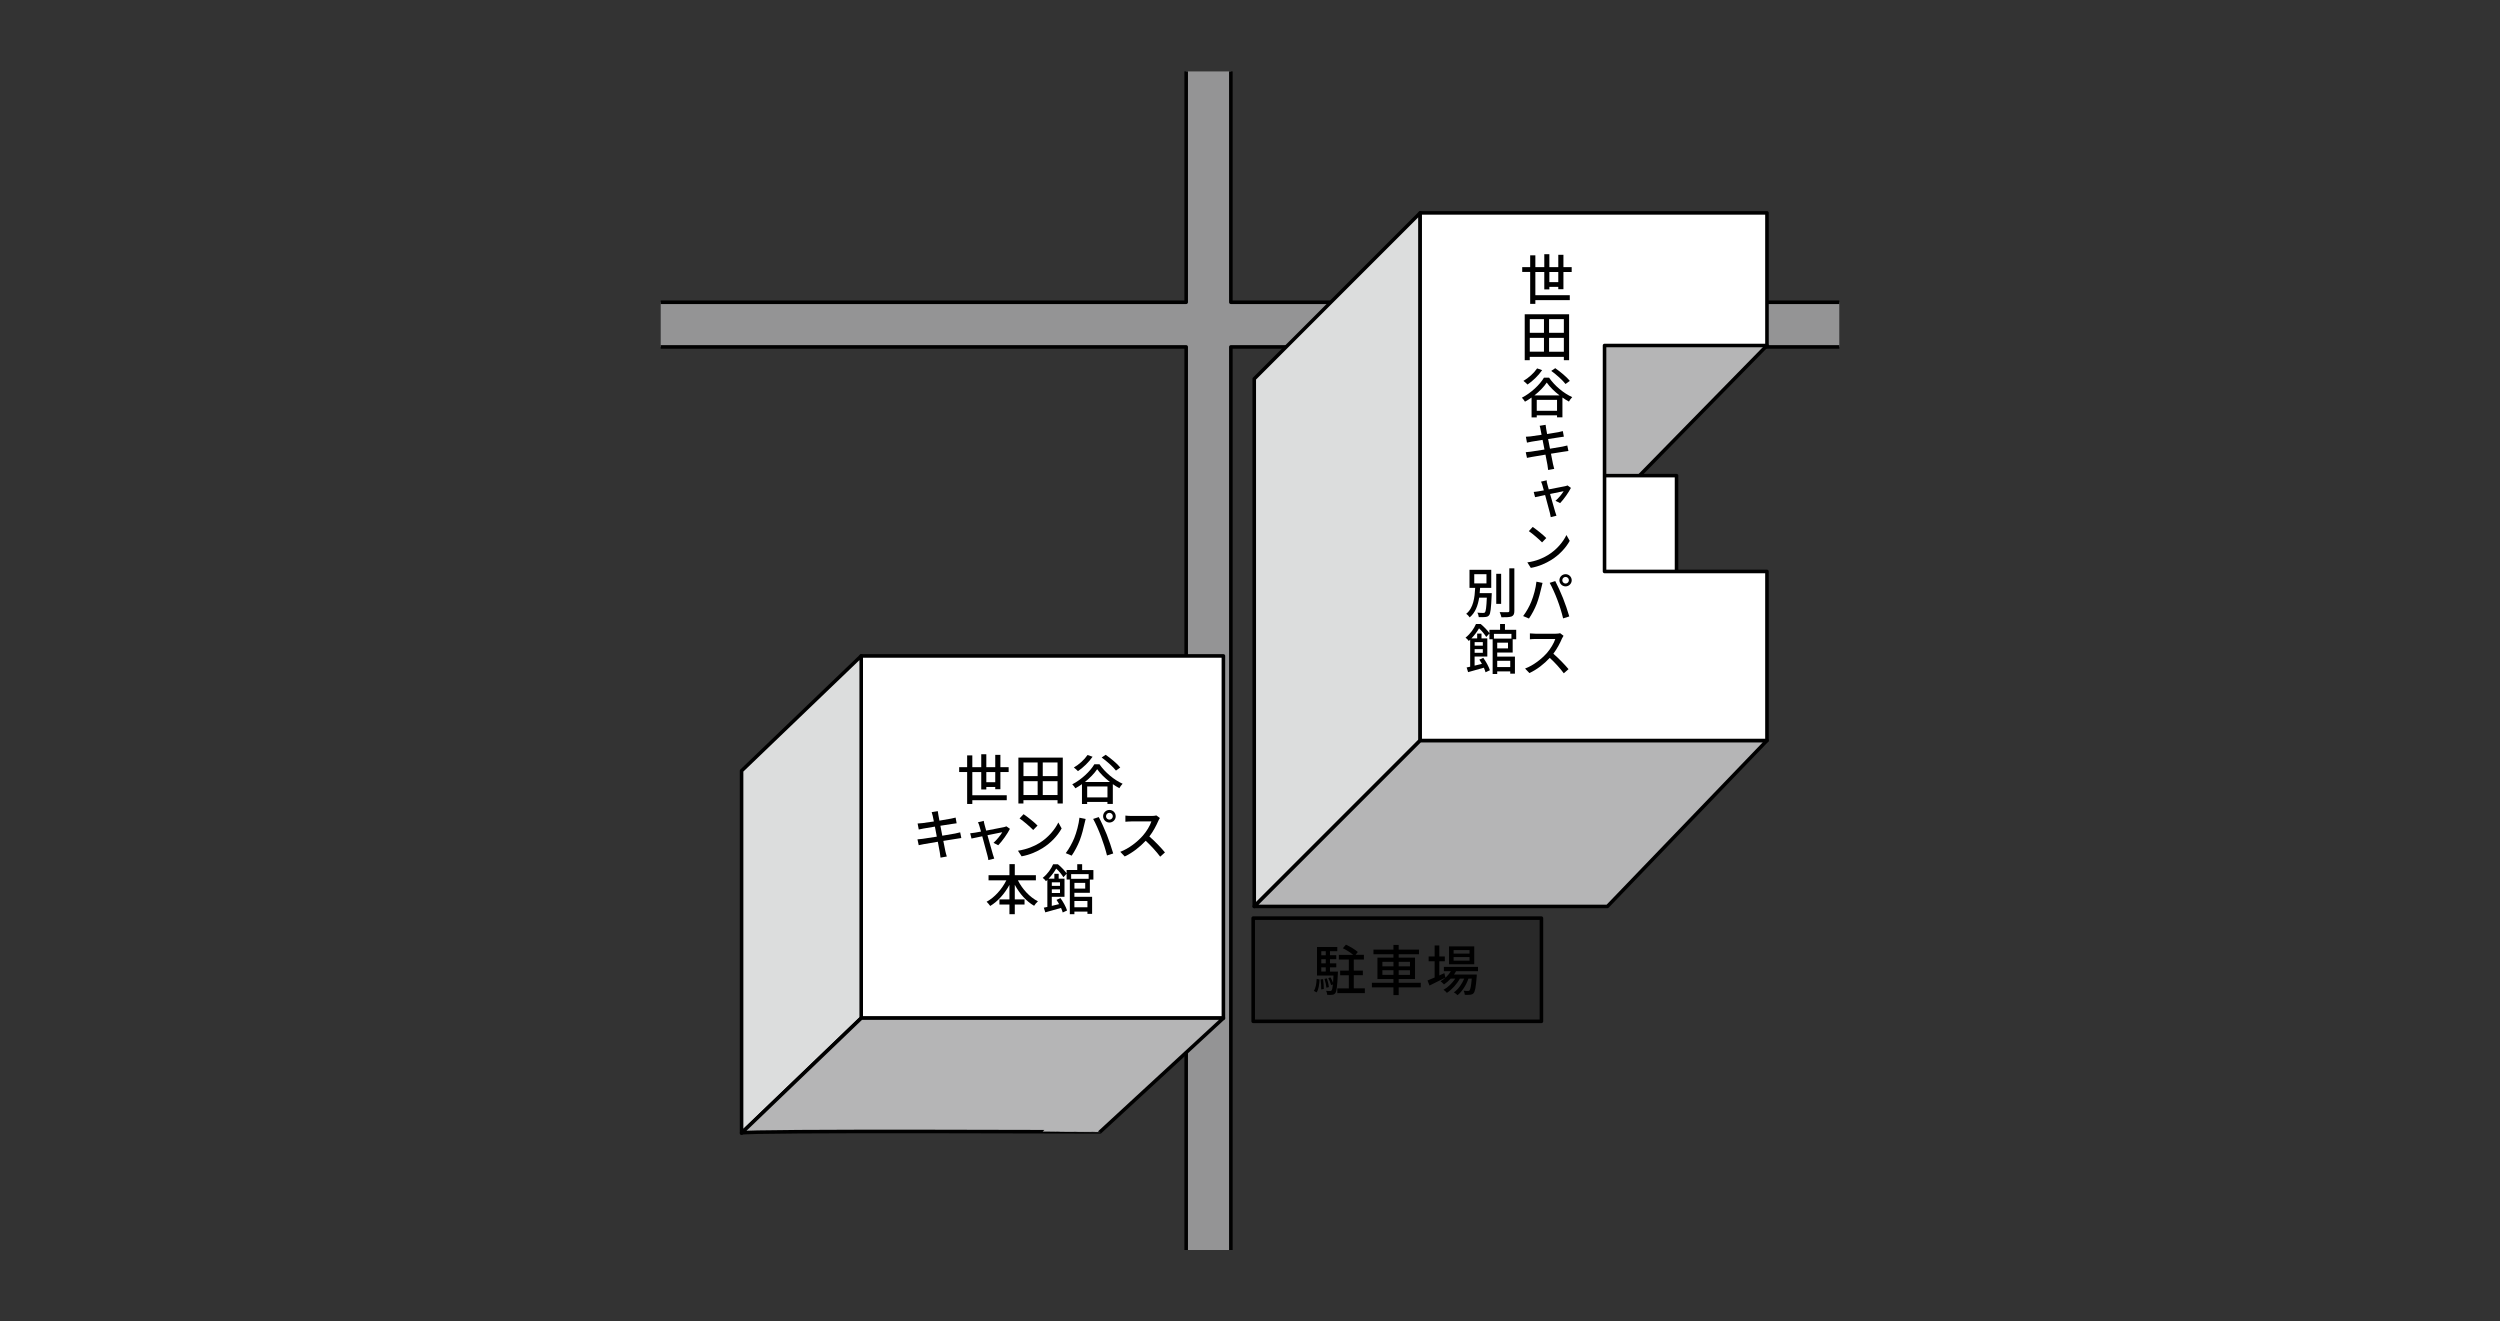 <?xml version="1.0" encoding="utf-8"?>
<!-- Generator: Adobe Illustrator 24.1.0, SVG Export Plug-In . SVG Version: 6.00 Build 0)  -->
<svg version="1.1" id="レイヤー_1" xmlns="http://www.w3.org/2000/svg" xmlns:xlink="http://www.w3.org/1999/xlink" x="0px"
	 y="0px" viewBox="0 0 700 370" style="enable-background:new 0 0 700 370;" xml:space="preserve">
<rect x="0" y="0" width="700" height="370" fill="#333333" stroke="none"/>
<style type="text/css">
	.st0{fill:#949495;}
	.st1{fill:none;stroke:#000000;stroke-linejoin:round;stroke-miterlimit:10;}
	.st2{fill:#FFFFFF;stroke:#000000;stroke-linecap:round;stroke-linejoin:round;stroke-miterlimit:10;}
	.st3{fill:#DCDDDD;stroke:#000000;stroke-linejoin:round;stroke-miterlimit:10;}
	.st4{fill:#B5B5B6;stroke:#000000;stroke-linecap:round;stroke-linejoin:round;stroke-miterlimit:10;}
	.st5{fill-opacity:0.2;stroke:#000000;stroke-linejoin:round;stroke-miterlimit:10;}
</style>
<polygon class="st0" points="515,84.63 344.64,84.63 344.64,20 332.13,20 332.13,84.63 185,84.63 185,97.14 332.13,97.14 
	332.13,350 344.64,350 344.64,97.14 515,97.14 "/>
<polyline class="st1" points="332.13,20 332.13,84.63 185,84.63 "/>
<polyline class="st1" points="515,84.63 344.64,84.63 344.64,20 "/>
<polyline class="st1" points="344.64,350 344.64,97.14 515,97.14 "/>
<polyline class="st1" points="185,97.14 332.13,97.14 332.13,350 "/>
<rect x="241.14" y="183.66" class="st2" width="101.41" height="101.41"/>
<polygon class="st3" points="241.14,285.07 207.64,317.24 207.64,215.83 241.14,183.66 "/>
<path class="st4" d="M207.64,317.24l33.51-32.17h101.41l-34.55,31.87C308.01,316.94,208.38,316.49,207.64,317.24z"/>
<g>
	<path d="M278.67,220.99v-0.64h-2.5v0.7h-1.42v-4.87h-2.5v6.49h9.64v1.39h-9.64v1.05h-1.45v-8.94h-2.23v-1.36h2.23v-3.3h1.45v3.3
		h2.5v-3.62h1.42v3.62h2.5v-3.45h1.44v3.45h2.31v1.36h-2.31v4.81H278.67z M278.67,219.02v-2.84h-2.5v2.84H278.67z"/>
	<path d="M297.58,212.13v12.85h-1.47v-0.93h-9.55v0.93h-1.41v-12.85H297.58z M286.57,213.49v3.82h3.97v-3.82H286.57z M286.57,222.61
		h3.97v-3.88h-3.97V222.61z M296.11,213.49h-4.14v3.82h4.14V213.49z M296.11,222.61v-3.88h-4.14v3.88H296.11z"/>
	<path d="M307.84,213.98c1.59,2.32,4.12,4.4,6.49,5.47c-0.35,0.34-0.67,0.83-0.92,1.24c-0.6-0.32-1.21-0.7-1.82-1.13v5.54h-1.51
		v-0.56h-5.68v0.58h-1.45v-5.56c-0.6,0.43-1.22,0.82-1.85,1.16c-0.18-0.3-0.55-0.82-0.87-1.11c2.58-1.33,5.04-3.65,6.19-5.62H307.84
		z M305.92,211.89c-1.05,1.54-2.67,3.07-4.09,4.03c-0.24-0.27-0.82-0.78-1.15-1.02c1.44-0.84,2.93-2.17,3.83-3.5L305.92,211.89z
		 M310.78,218.96c-1.42-1.1-2.73-2.38-3.57-3.59c-0.78,1.18-2.02,2.46-3.45,3.59H310.78z M310.09,223.28v-3.07h-5.68v3.07H310.09z
		 M312.47,215.77c-0.79-1.04-2.54-2.61-4-3.67l1.12-0.76c1.44,1.01,3.24,2.49,4.08,3.56L312.47,215.77z"/>
	<path d="M260.87,227.4l1.71-0.28c0.05,0.29,0.09,0.76,0.17,1.1c0.03,0.18,0.14,0.76,0.29,1.56c1.39-0.23,2.69-0.44,3.28-0.57
		c0.47-0.09,0.95-0.2,1.25-0.29l0.29,1.6c-0.27,0.03-0.79,0.11-1.22,0.17c-0.67,0.11-1.96,0.31-3.33,0.52
		c0.17,0.87,0.35,1.85,0.53,2.79c1.48-0.24,2.84-0.47,3.57-0.61c0.58-0.12,1.08-0.23,1.44-0.34l0.32,1.6
		c-0.35,0.03-0.9,0.14-1.48,0.23c-0.79,0.12-2.14,0.34-3.56,0.57c0.27,1.38,0.49,2.52,0.58,2.93c0.11,0.44,0.24,0.98,0.4,1.44
		l-1.76,0.32c-0.08-0.55-0.12-1.04-0.21-1.5c-0.06-0.38-0.29-1.53-0.55-2.95c-1.67,0.28-3.21,0.54-3.93,0.67
		c-0.63,0.11-1.08,0.2-1.42,0.29l-0.35-1.63c0.38-0.02,1.02-0.09,1.45-0.15c0.75-0.11,2.31-0.35,3.96-0.61
		c-0.18-0.95-0.37-1.92-0.53-2.81c-1.41,0.23-2.67,0.44-3.21,0.54c-0.46,0.08-0.82,0.15-1.31,0.27l-0.32-1.68
		c0.43-0.03,0.85-0.06,1.33-0.11c0.57-0.06,1.83-0.24,3.22-0.46c-0.15-0.76-0.26-1.31-0.31-1.53
		C261.08,228.09,260.99,227.74,260.87,227.4z"/>
	<path d="M275.67,230.9c0.09,0.35,0.26,0.95,0.46,1.67c2.06-0.4,4.46-0.86,5.01-0.98c0.23-0.05,0.49-0.14,0.66-0.21l0.98,0.69
		c-0.64,1.31-2.2,3.51-3.27,4.6l-1.33-0.67c0.87-0.78,1.99-2.14,2.46-2.98c-0.37,0.08-2.23,0.44-4.15,0.84
		c0.6,2.15,1.3,4.7,1.53,5.42c0.09,0.27,0.26,0.84,0.37,1.13l-1.65,0.41c-0.05-0.37-0.12-0.81-0.24-1.21
		c-0.21-0.75-0.9-3.31-1.47-5.45c-1.37,0.27-2.58,0.53-3.01,0.63l-0.37-1.47c0.44-0.03,0.84-0.09,1.33-0.17
		c0.21-0.03,0.85-0.15,1.7-0.31c-0.2-0.72-0.37-1.3-0.46-1.62c-0.11-0.38-0.24-0.72-0.4-0.98l1.63-0.4
		C275.48,230.15,275.58,230.52,275.67,230.9z"/>
	<path d="M291.03,236.05c2.46-1.51,4.37-3.8,5.3-5.76l0.93,1.67c-1.1,1.99-2.98,4.06-5.36,5.53c-1.54,0.95-3.48,1.85-5.85,2.28
		l-1.02-1.57C287.58,237.8,289.57,236.95,291.03,236.05z M290.51,231.16l-1.21,1.24c-0.79-0.81-2.69-2.47-3.82-3.24l1.12-1.19
		C287.67,228.69,289.66,230.27,290.51,231.16z"/>
	<path d="M302.25,228.96l1.73,0.35c-0.11,0.38-0.24,0.96-0.32,1.3c-0.2,1.01-0.75,3.19-1.34,4.71c-0.55,1.42-1.42,3.07-2.25,4.26
		l-1.66-0.7c0.96-1.25,1.83-2.89,2.37-4.19C301.44,233.05,302.05,230.79,302.25,228.96z M306.08,229.3l1.57-0.52
		c0.63,1.15,1.63,3.36,2.25,4.9c0.58,1.47,1.39,3.85,1.8,5.29l-1.74,0.56c-0.41-1.66-1.05-3.68-1.67-5.31
		C307.7,232.63,306.74,230.44,306.08,229.3z M310.63,226.78c0.98,0,1.77,0.79,1.77,1.77s-0.79,1.76-1.77,1.76
		c-0.96,0-1.76-0.78-1.76-1.76S309.67,226.78,310.63,226.78z M310.63,229.5c0.52,0,0.96-0.43,0.96-0.95s-0.44-0.96-0.96-0.96
		c-0.52,0-0.95,0.44-0.95,0.96S310.11,229.5,310.63,229.5z"/>
	<path d="M324.32,229.86c-0.53,1.25-1.44,2.98-2.5,4.35c1.57,1.34,3.42,3.31,4.37,4.47l-1.34,1.19c-1.01-1.37-2.54-3.05-4.05-4.46
		c-1.63,1.74-3.7,3.38-5.88,4.4l-1.24-1.3c2.47-0.95,4.77-2.78,6.28-4.48c1.04-1.16,2.06-2.84,2.43-4.03h-5.61
		c-0.6,0-1.42,0.08-1.67,0.09v-1.73c0.31,0.05,1.19,0.11,1.67,0.11h5.67c0.57,0,1.07-0.06,1.33-0.15l0.99,0.73
		C324.65,229.22,324.42,229.6,324.32,229.86z"/>
	<path d="M285.01,246.49c1.24,2.46,3.31,4.72,5.61,5.88c-0.34,0.29-0.84,0.87-1.07,1.25c-2.18-1.24-4.06-3.39-5.41-5.87v4.08h2.73
		v1.44h-2.73v2.7h-1.5v-2.7h-2.8v-1.44h2.8v-4.06c-1.34,2.47-3.24,4.61-5.38,5.9c-0.23-0.35-0.7-0.89-1.01-1.18
		c2.21-1.18,4.28-3.51,5.53-6h-4.99v-1.44h5.85v-3.09h1.5v3.09h5.91v1.44H285.01z"/>
	<path d="M300.83,249.96v1.15h4.96v4.78h-1.31v-0.64h-3.65v0.73h-1.28v-9.71h-0.9v-1.63l-0.89,0.99c-0.4-0.67-1.22-1.71-2.02-2.43
		c-0.5,0.87-1.21,1.88-2.14,2.83h1.62v-1.36h1.21v1.36h1.63v5.07h-3.56v2.55c0.66-0.15,1.34-0.32,2.05-0.49
		c-0.23-0.43-0.49-0.82-0.73-1.19l1.11-0.5c0.78,1.08,1.56,2.5,1.85,3.47l-1.22,0.56c-0.09-0.37-0.26-0.81-0.47-1.28
		c-1.54,0.44-3.15,0.89-4.41,1.24l-0.41-1.31c0.31-0.06,0.63-0.14,0.99-0.21v-7.56c-0.12,0.12-0.26,0.23-0.4,0.35
		c-0.18-0.31-0.61-0.73-0.9-0.92c1.42-1.13,2.4-2.61,2.92-3.82h1.33c0.89,0.73,1.91,1.79,2.44,2.55v-0.93h2.98v-1.63H303v1.63h3.15
		v2.67h-0.99v3.7H300.83z M294.51,247.06v0.99h2.29v-0.99H294.51z M296.8,250.04v-1.02h-2.29v1.02H296.8z M299.92,244.75v1.31h4.9
		v-1.31H299.92z M303.86,247.21h-3.02v1.6h3.02V247.21z M300.83,252.28v1.76h3.65v-1.76H300.83z"/>
</g>
<polygon class="st3" points="397.65,207.34 351.19,253.8 351.19,106.07 397.65,59.61 "/>
<polyline class="st4" points="397.65,207.34 351.19,253.8 450.07,253.8 494.75,207.34 397.65,207.34 "/>
<polygon class="st4" points="494.75,96.74 454.24,138.09 442.18,137.64 443.07,89.84 489.09,90.74 "/>
<rect x="435.48" y="133.18" class="st2" width="33.95" height="39.31"/>
<polygon class="st2" points="494.75,96.74 494.75,59.61 397.65,59.61 397.65,207.34 494.75,207.34 494.75,160.01 449.27,160.01 
	449.27,96.74 "/>
<g>
	<path d="M436.32,80.97v-0.64h-2.5v0.7h-1.42v-4.87h-2.5v6.49h9.64v1.39h-9.64v1.05h-1.45v-8.94h-2.23V74.8h2.23v-3.3h1.45v3.3h2.5
		v-3.62h1.42v3.62h2.5v-3.45h1.44v3.45h2.31v1.36h-2.31v4.81H436.32z M436.32,79v-2.84h-2.5V79H436.32z"/>
	<path d="M439.35,88v12.85h-1.47v-0.93h-9.55v0.93h-1.41V88H439.35z M428.34,89.36v3.82h3.97v-3.82H428.34z M428.34,98.47h3.97V94.6
		h-3.97V98.47z M437.88,89.36h-4.14v3.82h4.14V89.36z M437.88,98.47V94.6h-4.14v3.88H437.88z"/>
	<path d="M433.73,105.73c1.59,2.32,4.12,4.4,6.49,5.47c-0.35,0.34-0.67,0.82-0.92,1.24c-0.6-0.32-1.21-0.7-1.82-1.13v5.54h-1.51
		v-0.56h-5.68v0.58h-1.45v-5.56c-0.6,0.43-1.22,0.82-1.85,1.16c-0.18-0.31-0.55-0.82-0.87-1.11c2.58-1.33,5.04-3.65,6.19-5.62
		H433.73z M431.8,103.64c-1.05,1.54-2.67,3.07-4.09,4.03c-0.24-0.27-0.82-0.78-1.15-1.02c1.44-0.84,2.93-2.17,3.83-3.5L431.8,103.64
		z M436.66,110.71c-1.42-1.1-2.73-2.38-3.57-3.59c-0.78,1.18-2.02,2.46-3.45,3.59H436.66z M435.97,115.03v-3.07h-5.68v3.07H435.97z
		 M438.35,107.52c-0.79-1.04-2.54-2.61-4-3.67l1.12-0.76c1.44,1.01,3.24,2.49,4.08,3.56L438.35,107.52z"/>
	<path d="M431.1,119.22l1.67-0.27c0.03,0.27,0.08,0.73,0.15,1.08c0.03,0.18,0.14,0.73,0.27,1.5c1.36-0.21,2.61-0.43,3.19-0.53
		c0.46-0.09,0.92-0.2,1.21-0.29l0.29,1.56c-0.26,0.02-0.78,0.11-1.19,0.17c-0.64,0.09-1.89,0.29-3.22,0.5
		c0.17,0.84,0.35,1.79,0.53,2.7c1.42-0.23,2.73-0.44,3.45-0.58c0.56-0.12,1.05-0.23,1.39-0.32l0.32,1.54
		c-0.35,0.03-0.89,0.12-1.44,0.21c-0.76,0.12-2.06,0.34-3.45,0.55c0.26,1.34,0.49,2.46,0.56,2.86c0.09,0.43,0.21,0.9,0.35,1.39
		l-1.7,0.31c-0.08-0.53-0.12-1.01-0.2-1.44c-0.06-0.37-0.27-1.5-0.55-2.86c-1.6,0.26-3.1,0.5-3.79,0.64
		c-0.61,0.11-1.07,0.2-1.39,0.27l-0.34-1.59c0.38-0.02,0.99-0.09,1.41-0.15c0.72-0.09,2.23-0.34,3.83-0.6
		c-0.17-0.92-0.37-1.86-0.53-2.7c-1.34,0.21-2.57,0.41-3.09,0.5c-0.44,0.08-0.81,0.15-1.28,0.27l-0.31-1.65
		c0.41-0.02,0.82-0.05,1.28-0.09c0.55-0.06,1.79-0.24,3.12-0.46c-0.14-0.72-0.24-1.25-0.29-1.47
		C431.3,119.89,431.21,119.55,431.1,119.22z"/>
	<path d="M433.24,135.52c0.09,0.34,0.23,0.87,0.41,1.51c1.88-0.35,4.03-0.78,4.6-0.9c0.21-0.05,0.47-0.12,0.66-0.21l0.95,0.69
		c-0.64,1.28-2,3.19-3.02,4.26l-1.31-0.64c0.9-0.76,1.85-1.97,2.29-2.7c-0.35,0.06-2.05,0.41-3.8,0.78
		c0.55,1.97,1.21,4.28,1.42,4.98c0.09,0.31,0.26,0.84,0.37,1.11l-1.6,0.4c-0.06-0.37-0.14-0.78-0.24-1.18
		c-0.18-0.75-0.81-3.05-1.34-5.01c-1.28,0.26-2.4,0.5-2.81,0.6l-0.38-1.47c0.44-0.05,0.87-0.08,1.33-0.17
		c0.21-0.03,0.76-0.12,1.5-0.26c-0.18-0.64-0.32-1.16-0.41-1.47c-0.11-0.38-0.23-0.69-0.38-0.98l1.59-0.38
		C433.05,134.77,433.13,135.14,433.24,135.52z"/>
	<path d="M433.47,155.4c2.4-1.47,4.23-3.68,5.13-5.59l0.92,1.63c-1.05,1.91-2.89,3.94-5.19,5.36c-1.5,0.92-3.38,1.8-5.7,2.21
		l-0.98-1.54C430.12,157.12,432.03,156.29,433.47,155.4z M432.96,150.65l-1.18,1.22c-0.75-0.79-2.61-2.4-3.7-3.15l1.08-1.18
		C430.21,148.26,432.14,149.8,432.96,150.65z"/>
	<path d="M430.2,162.87l1.71,0.34c-0.11,0.38-0.24,0.95-0.31,1.27c-0.21,0.99-0.75,3.12-1.31,4.57c-0.53,1.39-1.38,2.98-2.18,4.14
		l-1.63-0.69c0.93-1.22,1.79-2.79,2.29-4.06C429.42,166.85,430.02,164.66,430.2,162.87z M433.91,163.2l1.56-0.5
		c0.6,1.11,1.57,3.27,2.17,4.77c0.58,1.42,1.36,3.73,1.76,5.13l-1.73,0.55c-0.38-1.62-0.98-3.57-1.59-5.16
		C435.5,166.43,434.55,164.31,433.91,163.2z M438.37,160.77c0.93,0,1.71,0.76,1.71,1.71c0,0.93-0.78,1.71-1.71,1.71
		c-0.96,0-1.73-0.78-1.73-1.71C436.64,161.53,437.41,160.77,438.37,160.77z M438.37,163.39c0.49,0,0.92-0.41,0.92-0.92
		c0-0.52-0.43-0.93-0.92-0.93c-0.52,0-0.93,0.41-0.93,0.93C437.44,162.98,437.85,163.39,438.37,163.39z"/>
	<path d="M437.35,178.79c-0.5,1.22-1.39,2.9-2.41,4.25c1.51,1.3,3.33,3.21,4.25,4.32l-1.33,1.16c-0.98-1.33-2.46-2.98-3.93-4.32
		c-1.57,1.7-3.57,3.27-5.7,4.26l-1.21-1.27c2.4-0.9,4.63-2.7,6.11-4.34c0.99-1.13,1.99-2.79,2.35-3.94h-5.51
		c-0.57,0-1.38,0.06-1.6,0.09v-1.65c0.29,0.03,1.16,0.09,1.6,0.09h5.56c0.56,0,1.04-0.06,1.3-0.15l0.96,0.73
		C437.68,178.16,437.47,178.55,437.35,178.79z"/>
	<path d="M417.69,166.07c0,0,0,0.4-0.02,0.58c-0.17,3.73-0.32,5.15-0.73,5.62c-0.27,0.35-0.58,0.44-1.04,0.49
		c-0.4,0.06-1.12,0.06-1.85,0.03c-0.03-0.38-0.17-0.9-0.4-1.25c0.7,0.08,1.37,0.08,1.63,0.08c0.24,0,0.4-0.02,0.5-0.17
		c0.26-0.27,0.41-1.36,0.53-4.11h-2.14c-0.35,2.15-1.05,4.19-2.66,5.53c-0.21-0.34-0.63-0.78-0.98-0.99
		c2.05-1.65,2.38-4.61,2.52-7.27h-1.59v-5.07h6.09v5.07h-3.12c-0.03,0.49-0.06,0.98-0.12,1.47H417.69z M412.79,163.35h3.42v-2.57
		h-3.42V163.35z M420.32,169.09h-1.37v-8.43h1.37V169.09z M424.02,159.13v11.91c0,0.89-0.21,1.3-0.75,1.56
		c-0.57,0.21-1.48,0.26-2.87,0.24c-0.08-0.38-0.29-1.04-0.5-1.45c1.04,0.05,2,0.03,2.31,0.03c0.29-0.02,0.4-0.11,0.4-0.38v-11.91
		H424.02z"/>
	<path d="M419.22,182.7v1.15h4.96v4.78h-1.31v-0.64h-3.65v0.73h-1.28V179h-0.9v-1.63l-0.89,0.99c-0.4-0.67-1.22-1.71-2.02-2.43
		c-0.5,0.87-1.21,1.88-2.14,2.83h1.62v-1.36h1.21v1.36h1.63v5.07h-3.56v2.55c0.66-0.15,1.34-0.32,2.05-0.49
		c-0.23-0.43-0.49-0.82-0.73-1.19l1.11-0.5c0.78,1.08,1.56,2.5,1.85,3.47l-1.22,0.57c-0.09-0.37-0.26-0.81-0.47-1.28
		c-1.54,0.44-3.15,0.89-4.41,1.24l-0.41-1.31c0.31-0.06,0.63-0.14,0.99-0.21v-7.56c-0.12,0.12-0.26,0.23-0.4,0.35
		c-0.18-0.31-0.61-0.73-0.9-0.92c1.42-1.13,2.4-2.61,2.92-3.82h1.33c0.89,0.73,1.91,1.79,2.44,2.55v-0.93h2.98v-1.63h1.37v1.63h3.15
		V179h-0.99v3.7H419.22z M412.9,179.8v0.99h2.29v-0.99H412.9z M415.19,182.78v-1.02h-2.29v1.02H415.19z M418.3,177.49v1.31h4.9
		v-1.31H418.3z M422.24,179.95h-3.02v1.6h3.02V179.95z M419.22,185.02v1.76h3.65v-1.76H419.22z"/>
</g>
<rect x="350.89" y="257.08" class="st5" width="80.71" height="28.89"/>
<g>
	<path d="M367.88,277.44c0.53-0.75,0.73-2.06,0.79-3.36l0.81,0.17c-0.08,1.36-0.23,2.78-0.84,3.62L367.88,277.44z M374.63,272.03
		c0,0-0.02,0.37-0.03,0.53c-0.18,3.7-0.35,5.07-0.73,5.54c-0.24,0.29-0.5,0.41-0.86,0.44c-0.32,0.05-0.84,0.05-1.39,0.02
		c-0.02-0.34-0.14-0.83-0.31-1.13c0.47,0.06,0.9,0.06,1.1,0.06c0.18,0,0.31-0.03,0.43-0.17c0.15-0.18,0.26-0.66,0.37-1.68l-0.5,0.2
		c-0.12-0.53-0.44-1.36-0.79-1.97l0.61-0.21c0.29,0.47,0.55,1.07,0.72,1.54c0.05-0.55,0.09-1.22,0.12-2.05h-4.61v-8h5.68v1.18h-2.05
		v1.13h1.77v1.12h-1.77v1.16h1.77v1.12h-1.77v1.18H374.63z M370.45,274.16c0.15,0.89,0.23,2.02,0.21,2.76l-0.72,0.11
		c0.03-0.76-0.05-1.89-0.18-2.79L370.45,274.16z M369.96,266.34v1.13h1.25v-1.13H369.96z M371.21,268.58h-1.25v1.16h1.25V268.58z
		 M369.96,272.03h1.25v-1.18h-1.25V272.03z M371.39,276.55c-0.05-0.66-0.27-1.68-0.53-2.46l0.66-0.14c0.27,0.76,0.52,1.79,0.58,2.44
		L371.39,276.55z M382.16,276.75v1.33h-7.71v-1.33h3.22v-3.68h-2.43v-1.3h2.43v-3.1h-2.8v-1.31h4.03c-0.75-0.63-1.92-1.38-2.9-1.85
		l0.86-1.01c1.13,0.52,2.61,1.39,3.33,2.06l-0.64,0.79h2.34v1.31h-2.83v3.1h2.54v1.3h-2.54v3.68H382.16z"/>
	<path d="M397.82,276.46h-6.19v2.17h-1.47v-2.17h-6.03v-1.28h6.03v-1.05h-4.48v-5.99h4.48v-0.95h-5.59v-1.3h5.59v-1.31h1.47v1.31
		h5.68v1.3h-5.68v0.95h4.58v5.99h-4.58v1.05h6.19V276.46z M387.07,270.58h3.1v-1.27h-3.1V270.58z M390.17,272.96v-1.3h-3.1v1.3
		H390.17z M391.63,269.31v1.27h3.16v-1.27H391.63z M394.79,271.67h-3.16v1.3h3.16V271.67z"/>
	<path d="M404.72,273.74c-1.53,0.78-3.18,1.6-4.46,2.21l-0.55-1.42c0.55-0.21,1.24-0.5,1.99-0.83v-4.55h-1.68v-1.34h1.68v-3.08h1.31
		v3.08h1.54v1.34h-1.54v3.97c0.46-0.21,0.93-0.43,1.41-0.64L404.72,273.74z M407.69,271.94c-0.17,0.32-0.35,0.63-0.56,0.92h6.38
		c0,0-0.02,0.35-0.03,0.54c-0.24,3.05-0.47,4.25-0.89,4.7c-0.26,0.29-0.55,0.38-0.92,0.43c-0.35,0.03-0.92,0.05-1.53,0.02
		c-0.02-0.34-0.14-0.84-0.32-1.15c0.52,0.06,0.99,0.06,1.19,0.06c0.23,0,0.35-0.01,0.47-0.17c0.23-0.26,0.43-1.13,0.61-3.28h-0.92
		c-0.61,1.77-1.8,3.68-3.07,4.64c-0.23-0.26-0.67-0.6-1.02-0.79c1.19-0.79,2.26-2.31,2.9-3.85h-1.21c-0.83,1.51-2.28,3.13-3.64,3.99
		c-0.21-0.29-0.61-0.64-0.95-0.86c1.21-0.64,2.46-1.86,3.3-3.13h-1.28c-0.58,0.64-1.22,1.19-1.88,1.63
		c-0.2-0.23-0.69-0.69-0.96-0.89c1.15-0.66,2.18-1.65,2.89-2.81h-1.96v-1.21h9.55v1.21H407.69z M412.79,270h-7.06v-5.01h7.06V270z
		 M411.47,266.01h-4.46v0.99h4.46V266.01z M411.47,267.97h-4.46v1.01h4.46V267.97z"/>
</g>
</svg>
